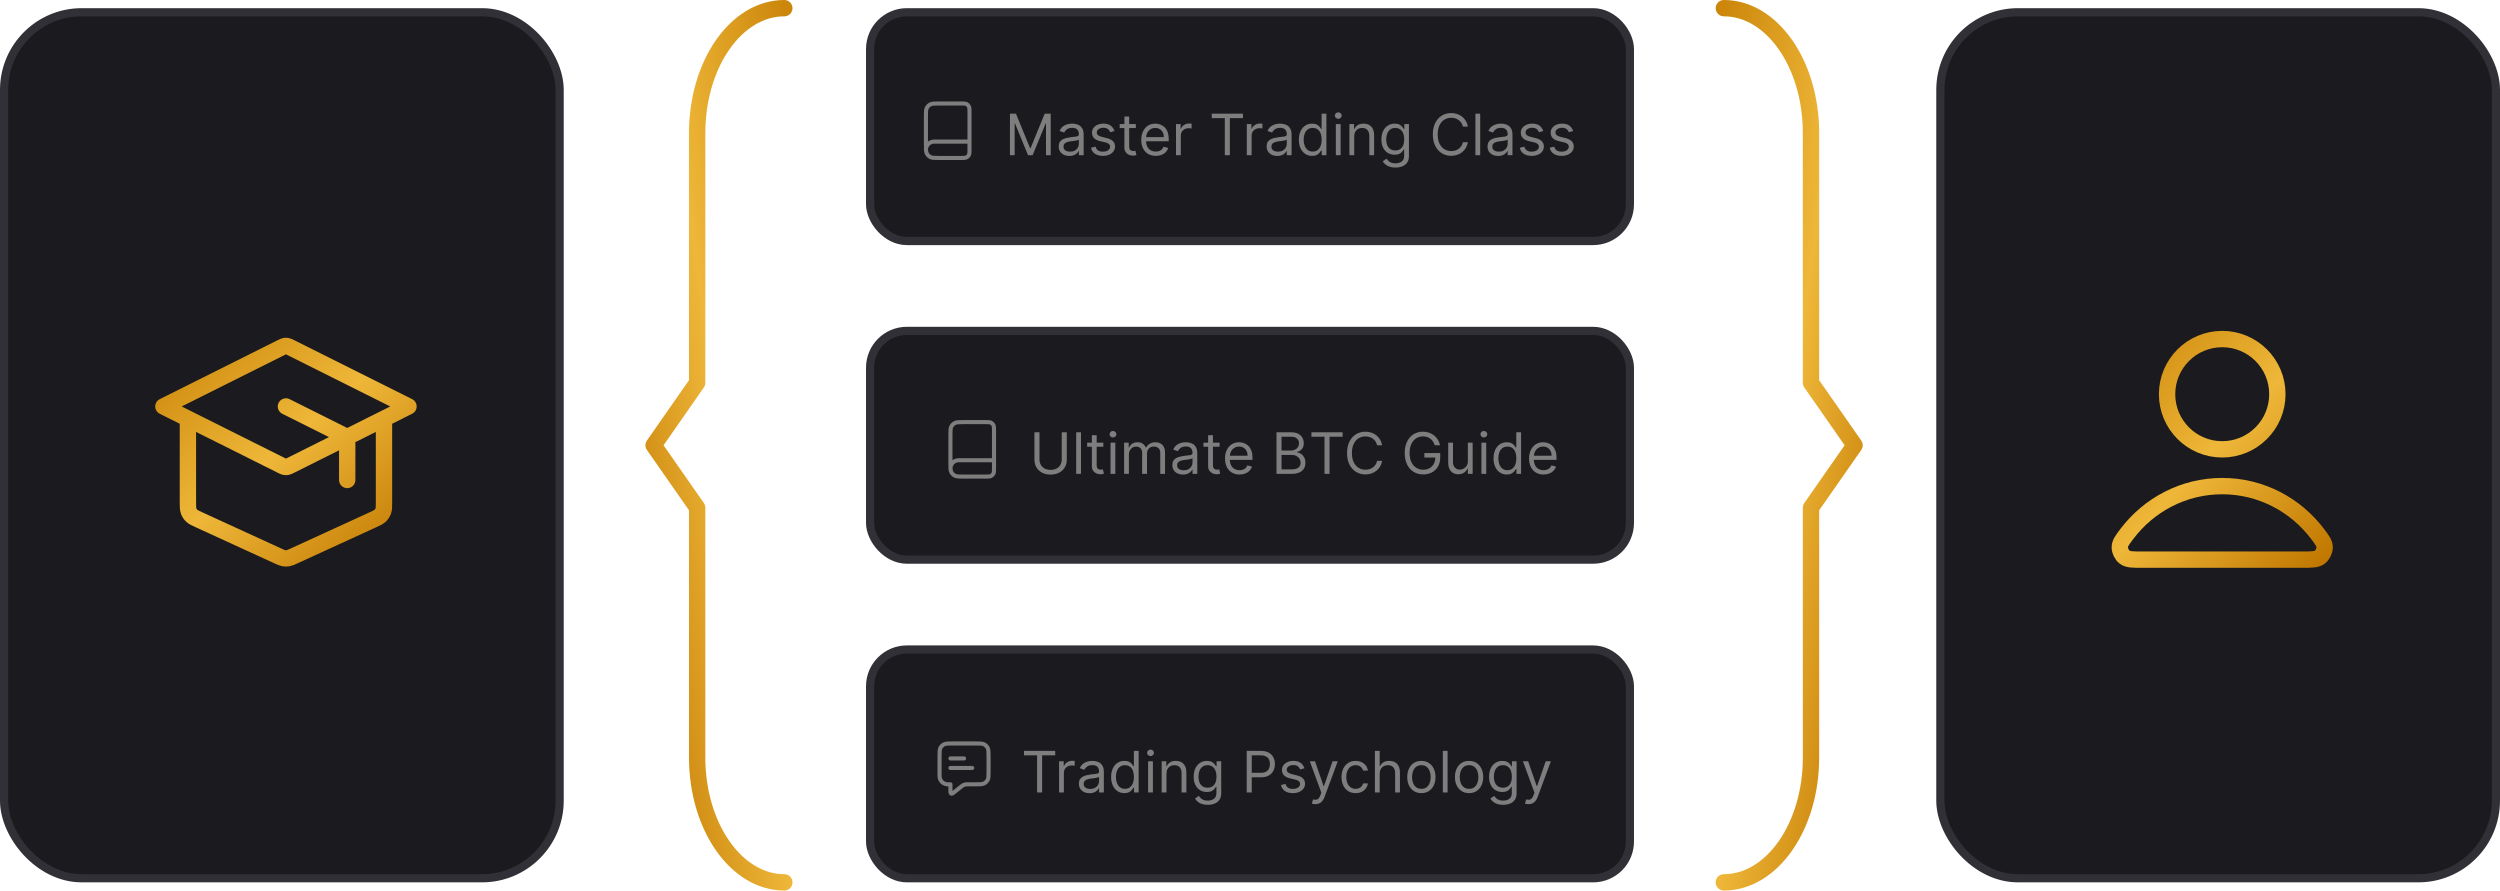 <svg width="306" height="109" viewBox="0 0 306 109" fill="none" xmlns="http://www.w3.org/2000/svg">
<rect x="0.5" y="1.5" width="68" height="106" rx="9.5" fill="#1B1B1F" stroke="#303036"/>
<rect x="237.5" y="1.5" width="68" height="106" rx="9.5" fill="#1B1B1F" stroke="#303036"/>
<rect x="106.5" y="40.5" width="93" height="28" rx="4.5" fill="#1B1B1F" stroke="#303036"/>
<rect x="106.5" y="79.5" width="93" height="28" rx="4.5" fill="#1B1B1F" stroke="#303036"/>
<rect x="106.5" y="1.5" width="93" height="28" rx="4.5" fill="#1B1B1F" stroke="#303036"/>
<path d="M211 108C216.889 108 221.667 101.159 221.667 92.712V62.144L227 54.5L221.667 46.856V16.288C221.667 7.841 216.893 1 211 1" stroke="url(#paint0_linear_2017_615)" stroke-width="2" stroke-linecap="round" stroke-linejoin="round"/>
<path d="M96 108C90.111 108 85.333 101.159 85.333 92.712V62.144L80 54.5L85.333 46.856V16.288C85.333 7.841 90.107 1 96 1" stroke="url(#paint1_linear_2017_615)" stroke-width="2" stroke-linecap="round" stroke-linejoin="round"/>
<path d="M42.5 58.75V54.242C42.5 53.972 42.5 53.838 42.459 53.719C42.423 53.614 42.364 53.518 42.286 53.439C42.198 53.349 42.078 53.289 41.837 53.168L35 49.75M23 51.25V61.46C23 62.018 23 62.297 23.087 62.541C23.164 62.757 23.289 62.952 23.454 63.112C23.639 63.293 23.893 63.409 24.4 63.642L34 68.042C34.368 68.21 34.552 68.295 34.743 68.328C34.913 68.357 35.087 68.357 35.257 68.328C35.448 68.295 35.632 68.21 36 68.042L45.6 63.642C46.107 63.409 46.361 63.293 46.546 63.112C46.711 62.952 46.836 62.757 46.913 62.541C47 62.297 47 62.018 47 61.46V51.25M20 49.75L34.463 42.518C34.66 42.42 34.758 42.371 34.862 42.352C34.953 42.334 35.047 42.334 35.138 42.352C35.242 42.371 35.34 42.42 35.537 42.518L50 49.75L35.537 56.982C35.34 57.08 35.242 57.129 35.138 57.149C35.047 57.166 34.953 57.166 34.862 57.149C34.758 57.129 34.66 57.08 34.463 56.982L20 49.75Z" stroke="url(#paint2_linear_2017_615)" stroke-width="2" stroke-linecap="round" stroke-linejoin="round"/>
<path d="M272 59.5C267.245 59.5 263.016 61.796 260.324 65.359C259.745 66.126 259.455 66.509 259.464 67.027C259.472 67.428 259.723 67.933 260.038 68.18C260.446 68.5 261.011 68.5 262.141 68.5H281.859C282.989 68.5 283.554 68.5 283.962 68.18C284.277 67.933 284.528 67.428 284.536 67.027C284.545 66.509 284.255 66.126 283.676 65.359C280.984 61.796 276.755 59.5 272 59.5Z" stroke="url(#paint3_linear_2017_615)" stroke-width="2" stroke-linecap="round" stroke-linejoin="round"/>
<path d="M272 55C275.728 55 278.75 51.978 278.75 48.25C278.75 44.522 275.728 41.5 272 41.5C268.272 41.5 265.25 44.522 265.25 48.25C265.25 51.978 268.272 55 272 55Z" stroke="url(#paint4_linear_2017_615)" stroke-width="2" stroke-linecap="round" stroke-linejoin="round"/>
<path d="M129.957 52.909H130.574V56.28C130.574 56.628 130.492 56.939 130.328 57.212C130.165 57.484 129.936 57.698 129.639 57.856C129.343 58.012 128.995 58.09 128.595 58.09C128.196 58.09 127.848 58.012 127.551 57.856C127.254 57.698 127.024 57.484 126.86 57.212C126.698 56.939 126.616 56.628 126.616 56.28V52.909H127.233V56.23C127.233 56.479 127.288 56.7 127.397 56.894C127.506 57.086 127.662 57.238 127.864 57.349C128.068 57.458 128.312 57.513 128.595 57.513C128.879 57.513 129.122 57.458 129.326 57.349C129.53 57.238 129.686 57.086 129.793 56.894C129.903 56.7 129.957 56.479 129.957 56.23V52.909ZM132.312 52.909V58H131.725V52.909H132.312ZM135.047 54.182V54.679H133.068V54.182H135.047ZM133.645 53.267H134.232V56.906C134.232 57.072 134.256 57.196 134.304 57.279C134.354 57.36 134.416 57.415 134.493 57.443C134.571 57.47 134.653 57.483 134.739 57.483C134.803 57.483 134.856 57.48 134.898 57.473C134.939 57.465 134.972 57.458 134.997 57.453L135.117 57.98C135.077 57.995 135.021 58.01 134.95 58.025C134.879 58.041 134.789 58.05 134.679 58.05C134.513 58.05 134.351 58.014 134.192 57.943C134.035 57.872 133.904 57.763 133.799 57.617C133.696 57.471 133.645 57.287 133.645 57.065V53.267ZM135.93 58V54.182H136.516V58H135.93ZM136.228 53.545C136.113 53.545 136.015 53.507 135.932 53.429C135.851 53.351 135.81 53.257 135.81 53.148C135.81 53.038 135.851 52.945 135.932 52.867C136.015 52.789 136.113 52.75 136.228 52.75C136.342 52.75 136.44 52.789 136.521 52.867C136.604 52.945 136.645 53.038 136.645 53.148C136.645 53.257 136.604 53.351 136.521 53.429C136.44 53.507 136.342 53.545 136.228 53.545ZM137.591 58V54.182H138.157V54.778H138.207C138.287 54.575 138.415 54.416 138.592 54.304C138.77 54.189 138.983 54.132 139.231 54.132C139.483 54.132 139.693 54.189 139.86 54.304C140.029 54.416 140.161 54.575 140.255 54.778H140.295C140.393 54.581 140.54 54.425 140.735 54.309C140.931 54.191 141.165 54.132 141.439 54.132C141.78 54.132 142.059 54.239 142.276 54.453C142.493 54.665 142.602 54.995 142.602 55.445V58H142.015V55.445C142.015 55.163 141.938 54.962 141.784 54.841C141.63 54.72 141.449 54.659 141.24 54.659C140.971 54.659 140.763 54.74 140.616 54.903C140.468 55.063 140.395 55.267 140.395 55.514V58H139.798V55.385C139.798 55.168 139.728 54.993 139.587 54.86C139.446 54.726 139.264 54.659 139.042 54.659C138.89 54.659 138.747 54.7 138.615 54.781C138.484 54.862 138.378 54.975 138.297 55.119C138.217 55.261 138.177 55.426 138.177 55.614V58H137.591ZM144.798 58.09C144.556 58.09 144.337 58.044 144.139 57.953C143.942 57.86 143.786 57.727 143.67 57.553C143.554 57.377 143.496 57.165 143.496 56.916C143.496 56.697 143.539 56.52 143.625 56.384C143.711 56.247 143.826 56.139 143.97 56.061C144.115 55.983 144.274 55.925 144.448 55.887C144.623 55.847 144.8 55.816 144.977 55.793C145.209 55.763 145.397 55.74 145.541 55.725C145.687 55.709 145.793 55.682 145.86 55.644C145.928 55.605 145.962 55.539 145.962 55.445V55.425C145.962 55.179 145.894 54.989 145.76 54.853C145.628 54.717 145.426 54.649 145.156 54.649C144.876 54.649 144.657 54.711 144.497 54.833C144.338 54.956 144.226 55.087 144.162 55.226L143.605 55.027C143.704 54.795 143.837 54.614 144.003 54.485C144.17 54.354 144.352 54.263 144.55 54.212C144.748 54.159 144.944 54.132 145.136 54.132C145.259 54.132 145.4 54.147 145.559 54.177C145.72 54.205 145.875 54.264 146.024 54.353C146.175 54.443 146.3 54.578 146.399 54.758C146.498 54.939 146.548 55.181 146.548 55.484V58H145.962V57.483H145.932C145.892 57.566 145.826 57.654 145.733 57.749C145.64 57.843 145.517 57.924 145.362 57.99C145.208 58.056 145.02 58.09 144.798 58.09ZM144.888 57.562C145.12 57.562 145.315 57.517 145.474 57.426C145.635 57.335 145.756 57.217 145.837 57.073C145.92 56.929 145.962 56.777 145.962 56.618V56.081C145.937 56.111 145.882 56.138 145.797 56.163C145.715 56.186 145.619 56.207 145.509 56.225C145.401 56.242 145.296 56.257 145.193 56.27C145.092 56.282 145.01 56.291 144.947 56.3C144.795 56.32 144.652 56.352 144.52 56.397C144.389 56.44 144.283 56.505 144.202 56.593C144.122 56.679 144.082 56.797 144.082 56.946C144.082 57.15 144.158 57.304 144.309 57.408C144.461 57.511 144.654 57.562 144.888 57.562ZM149.279 54.182V54.679H147.301V54.182H149.279ZM147.877 53.267H148.464V56.906C148.464 57.072 148.488 57.196 148.536 57.279C148.586 57.36 148.649 57.415 148.725 57.443C148.803 57.47 148.885 57.483 148.971 57.483C149.036 57.483 149.089 57.48 149.13 57.473C149.172 57.465 149.205 57.458 149.23 57.453L149.349 57.98C149.309 57.995 149.254 58.01 149.183 58.025C149.111 58.041 149.021 58.05 148.912 58.05C148.746 58.05 148.583 58.014 148.424 57.943C148.267 57.872 148.136 57.763 148.032 57.617C147.929 57.471 147.877 57.287 147.877 57.065V53.267ZM151.722 58.08C151.354 58.08 151.037 57.998 150.77 57.836C150.505 57.672 150.3 57.443 150.156 57.15C150.013 56.855 149.942 56.512 149.942 56.121C149.942 55.73 150.013 55.385 150.156 55.087C150.3 54.787 150.5 54.553 150.757 54.386C151.016 54.217 151.317 54.132 151.662 54.132C151.861 54.132 152.057 54.165 152.251 54.231C152.445 54.298 152.622 54.406 152.781 54.555C152.94 54.702 153.067 54.898 153.161 55.141C153.256 55.385 153.303 55.685 153.303 56.041V56.29H150.36V55.783H152.706C152.706 55.567 152.663 55.375 152.577 55.206C152.492 55.037 152.371 54.904 152.214 54.806C152.058 54.708 151.874 54.659 151.662 54.659C151.428 54.659 151.226 54.717 151.056 54.833C150.887 54.947 150.756 55.097 150.665 55.281C150.574 55.465 150.529 55.662 150.529 55.872V56.21C150.529 56.499 150.578 56.743 150.678 56.944C150.779 57.142 150.919 57.294 151.098 57.398C151.277 57.501 151.485 57.553 151.722 57.553C151.876 57.553 152.015 57.531 152.139 57.488C152.265 57.443 152.374 57.377 152.465 57.289C152.556 57.2 152.627 57.089 152.676 56.956L153.243 57.115C153.183 57.307 153.083 57.476 152.942 57.622C152.801 57.766 152.627 57.879 152.42 57.96C152.213 58.04 151.98 58.08 151.722 58.08ZM156.243 58V52.909H158.023C158.378 52.909 158.67 52.97 158.901 53.093C159.131 53.214 159.303 53.377 159.415 53.583C159.528 53.787 159.584 54.013 159.584 54.261C159.584 54.48 159.545 54.661 159.468 54.803C159.391 54.946 159.29 55.059 159.164 55.141C159.04 55.224 158.905 55.285 158.759 55.325V55.375C158.915 55.385 159.071 55.44 159.229 55.539C159.386 55.639 159.518 55.781 159.624 55.967C159.73 56.152 159.783 56.379 159.783 56.648C159.783 56.903 159.725 57.133 159.609 57.336C159.493 57.54 159.31 57.702 159.06 57.821C158.81 57.94 158.484 58 158.083 58H156.243ZM156.86 57.453H158.083C158.486 57.453 158.771 57.375 158.941 57.219C159.111 57.062 159.197 56.871 159.197 56.648C159.197 56.475 159.153 56.316 159.065 56.17C158.977 56.023 158.852 55.905 158.689 55.818C158.527 55.728 158.335 55.683 158.113 55.683H156.86V57.453ZM156.86 55.146H158.003C158.189 55.146 158.356 55.11 158.506 55.037C158.656 54.964 158.776 54.861 158.863 54.729C158.953 54.596 158.998 54.44 158.998 54.261C158.998 54.038 158.92 53.848 158.764 53.692C158.608 53.535 158.361 53.456 158.023 53.456H156.86V55.146ZM160.518 53.456V52.909H164.336V53.456H162.735V58H162.119V53.456H160.518ZM169.172 54.5H168.556C168.519 54.323 168.455 54.167 168.364 54.033C168.275 53.898 168.165 53.786 168.036 53.695C167.908 53.602 167.767 53.532 167.611 53.486C167.455 53.439 167.293 53.416 167.124 53.416C166.816 53.416 166.536 53.494 166.286 53.65C166.037 53.806 165.839 54.035 165.692 54.338C165.546 54.642 165.473 55.014 165.473 55.455C165.473 55.895 165.546 56.267 165.692 56.571C165.839 56.874 166.037 57.103 166.286 57.259C166.536 57.415 166.816 57.493 167.124 57.493C167.293 57.493 167.455 57.47 167.611 57.423C167.767 57.377 167.908 57.308 168.036 57.217C168.165 57.124 168.275 57.011 168.364 56.876C168.455 56.74 168.519 56.585 168.556 56.409H169.172C169.126 56.669 169.041 56.902 168.919 57.108C168.796 57.313 168.643 57.488 168.461 57.632C168.279 57.775 168.074 57.883 167.847 57.958C167.622 58.032 167.381 58.07 167.124 58.07C166.69 58.07 166.303 57.964 165.965 57.751C165.627 57.539 165.361 57.238 165.167 56.847C164.974 56.456 164.877 55.992 164.877 55.455C164.877 54.918 164.974 54.454 165.167 54.062C165.361 53.671 165.627 53.37 165.965 53.158C166.303 52.946 166.69 52.84 167.124 52.84C167.381 52.84 167.622 52.877 167.847 52.951C168.074 53.026 168.279 53.135 168.461 53.279C168.643 53.422 168.796 53.596 168.919 53.801C169.041 54.005 169.126 54.238 169.172 54.5ZM175.617 54.5C175.562 54.333 175.49 54.183 175.401 54.05C175.313 53.916 175.208 53.801 175.085 53.707C174.964 53.613 174.827 53.541 174.672 53.491C174.518 53.441 174.349 53.416 174.165 53.416C173.864 53.416 173.59 53.494 173.343 53.65C173.096 53.806 172.899 54.035 172.753 54.338C172.608 54.642 172.535 55.014 172.535 55.455C172.535 55.895 172.608 56.267 172.756 56.571C172.903 56.874 173.103 57.103 173.355 57.259C173.607 57.415 173.89 57.493 174.205 57.493C174.497 57.493 174.754 57.431 174.976 57.306C175.199 57.181 175.373 57.003 175.498 56.775C175.624 56.544 175.687 56.273 175.687 55.962L175.876 56.001H174.344V55.455H176.283V56.001C176.283 56.421 176.194 56.785 176.015 57.095C175.838 57.405 175.592 57.645 175.279 57.816C174.967 57.985 174.61 58.07 174.205 58.07C173.754 58.07 173.358 57.964 173.017 57.751C172.677 57.539 172.412 57.238 172.222 56.847C172.033 56.456 171.938 55.992 171.938 55.455C171.938 55.052 171.992 54.69 172.1 54.368C172.209 54.045 172.363 53.77 172.562 53.543C172.761 53.316 172.996 53.142 173.268 53.021C173.54 52.9 173.839 52.84 174.165 52.84C174.434 52.84 174.684 52.88 174.916 52.961C175.15 53.041 175.358 53.154 175.54 53.302C175.724 53.448 175.877 53.623 176 53.826C176.123 54.029 176.207 54.253 176.253 54.5H175.617ZM179.666 56.439V54.182H180.252V58H179.666V57.354H179.626C179.537 57.548 179.397 57.712 179.208 57.848C179.02 57.983 178.781 58.05 178.493 58.05C178.254 58.05 178.042 57.998 177.856 57.893C177.671 57.787 177.525 57.628 177.419 57.416C177.313 57.202 177.26 56.933 177.26 56.608V54.182H177.846V56.568C177.846 56.847 177.924 57.069 178.08 57.234C178.237 57.4 178.438 57.483 178.681 57.483C178.827 57.483 178.976 57.446 179.126 57.371C179.279 57.297 179.406 57.182 179.509 57.028C179.614 56.874 179.666 56.678 179.666 56.439ZM181.327 58V54.182H181.914V58H181.327ZM181.625 53.545C181.511 53.545 181.412 53.507 181.329 53.429C181.248 53.351 181.208 53.257 181.208 53.148C181.208 53.038 181.248 52.945 181.329 52.867C181.412 52.789 181.511 52.75 181.625 52.75C181.74 52.75 181.837 52.789 181.919 52.867C182.001 52.945 182.043 53.038 182.043 53.148C182.043 53.257 182.001 53.351 181.919 53.429C181.837 53.507 181.74 53.545 181.625 53.545ZM184.43 58.08C184.112 58.08 183.831 57.999 183.587 57.838C183.344 57.676 183.153 57.447 183.015 57.152C182.878 56.856 182.809 56.505 182.809 56.101C182.809 55.7 182.878 55.352 183.015 55.057C183.153 54.762 183.344 54.534 183.59 54.373C183.835 54.212 184.118 54.132 184.44 54.132C184.688 54.132 184.885 54.173 185.029 54.256C185.175 54.338 185.286 54.43 185.362 54.535C185.44 54.638 185.5 54.722 185.544 54.788H185.593V52.909H186.18V58H185.613V57.413H185.544C185.5 57.483 185.439 57.571 185.36 57.677C185.28 57.781 185.166 57.875 185.019 57.958C184.872 58.039 184.675 58.08 184.43 58.08ZM184.509 57.553C184.745 57.553 184.944 57.491 185.106 57.369C185.268 57.244 185.392 57.073 185.476 56.854C185.561 56.634 185.603 56.379 185.603 56.091C185.603 55.806 185.562 55.556 185.479 55.343C185.396 55.127 185.273 54.96 185.111 54.841C184.949 54.72 184.748 54.659 184.509 54.659C184.261 54.659 184.054 54.723 183.888 54.85C183.724 54.976 183.6 55.148 183.518 55.365C183.436 55.581 183.396 55.822 183.396 56.091C183.396 56.363 183.437 56.61 183.52 56.832C183.605 57.052 183.729 57.228 183.893 57.359C184.059 57.488 184.264 57.553 184.509 57.553ZM188.937 58.08C188.569 58.08 188.251 57.998 187.985 57.836C187.719 57.672 187.515 57.443 187.371 57.15C187.228 56.855 187.157 56.512 187.157 56.121C187.157 55.73 187.228 55.385 187.371 55.087C187.515 54.787 187.715 54.553 187.972 54.386C188.231 54.217 188.532 54.132 188.877 54.132C189.076 54.132 189.272 54.165 189.466 54.231C189.66 54.298 189.836 54.406 189.996 54.555C190.155 54.702 190.281 54.898 190.376 55.141C190.47 55.385 190.518 55.685 190.518 56.041V56.29H187.574V55.783H189.921C189.921 55.567 189.878 55.375 189.792 55.206C189.707 55.037 189.586 54.904 189.429 54.806C189.273 54.708 189.089 54.659 188.877 54.659C188.643 54.659 188.441 54.717 188.27 54.833C188.101 54.947 187.971 55.097 187.88 55.281C187.789 55.465 187.743 55.662 187.743 55.872V56.21C187.743 56.499 187.793 56.743 187.893 56.944C187.994 57.142 188.134 57.294 188.313 57.398C188.492 57.501 188.7 57.553 188.937 57.553C189.091 57.553 189.23 57.531 189.354 57.488C189.48 57.443 189.589 57.377 189.68 57.289C189.771 57.2 189.841 57.089 189.891 56.956L190.458 57.115C190.398 57.307 190.298 57.476 190.157 57.622C190.016 57.766 189.842 57.879 189.635 57.96C189.428 58.04 189.195 58.08 188.937 58.08Z" fill="#7E7E7E"/>
<path d="M123.616 13.909H124.352L126.082 18.135H126.142L127.872 13.909H128.608V19H128.031V15.132H127.982L126.391 19H125.834L124.243 15.132H124.193V19H123.616V13.909ZM130.888 19.09C130.646 19.09 130.427 19.044 130.229 18.953C130.032 18.86 129.876 18.727 129.759 18.553C129.643 18.377 129.585 18.165 129.585 17.916C129.585 17.697 129.629 17.52 129.715 17.384C129.801 17.247 129.916 17.139 130.06 17.061C130.204 16.983 130.364 16.925 130.538 16.887C130.713 16.847 130.89 16.816 131.067 16.793C131.299 16.763 131.487 16.74 131.631 16.726C131.777 16.709 131.883 16.682 131.949 16.643C132.017 16.605 132.051 16.539 132.051 16.445V16.425C132.051 16.18 131.984 15.989 131.85 15.853C131.717 15.717 131.516 15.649 131.246 15.649C130.966 15.649 130.746 15.71 130.587 15.833C130.428 15.956 130.316 16.087 130.252 16.226L129.695 16.027C129.794 15.795 129.927 15.614 130.093 15.485C130.26 15.354 130.442 15.263 130.639 15.212C130.838 15.159 131.034 15.132 131.226 15.132C131.349 15.132 131.49 15.147 131.649 15.177C131.809 15.205 131.964 15.264 132.114 15.353C132.264 15.443 132.389 15.578 132.489 15.758C132.588 15.939 132.638 16.181 132.638 16.484V19H132.051V18.483H132.022C131.982 18.566 131.916 18.654 131.823 18.749C131.73 18.843 131.606 18.924 131.452 18.99C131.298 19.056 131.11 19.09 130.888 19.09ZM130.978 18.562C131.21 18.562 131.405 18.517 131.564 18.426C131.725 18.335 131.846 18.217 131.927 18.073C132.01 17.929 132.051 17.777 132.051 17.618V17.081C132.027 17.111 131.972 17.138 131.887 17.163C131.804 17.186 131.708 17.207 131.599 17.225C131.491 17.242 131.386 17.257 131.283 17.27C131.182 17.282 131.1 17.291 131.037 17.3C130.885 17.32 130.742 17.352 130.61 17.397C130.479 17.44 130.373 17.505 130.291 17.593C130.212 17.679 130.172 17.797 130.172 17.946C130.172 18.15 130.248 18.304 130.398 18.408C130.551 18.511 130.744 18.562 130.978 18.562ZM136.413 16.037L135.886 16.186C135.853 16.098 135.804 16.013 135.74 15.93C135.677 15.845 135.591 15.776 135.481 15.721C135.372 15.666 135.232 15.639 135.061 15.639C134.827 15.639 134.633 15.693 134.477 15.801C134.323 15.907 134.246 16.042 134.246 16.206C134.246 16.352 134.299 16.467 134.405 16.552C134.511 16.636 134.677 16.706 134.902 16.763L135.469 16.902C135.81 16.985 136.065 17.112 136.232 17.282C136.399 17.451 136.483 17.669 136.483 17.936C136.483 18.155 136.42 18.35 136.294 18.523C136.17 18.695 135.996 18.831 135.772 18.93C135.548 19.03 135.288 19.079 134.991 19.079C134.602 19.079 134.28 18.995 134.025 18.826C133.769 18.657 133.608 18.41 133.54 18.085L134.097 17.946C134.15 18.151 134.25 18.306 134.397 18.408C134.547 18.511 134.741 18.562 134.982 18.562C135.255 18.562 135.472 18.505 135.633 18.389C135.795 18.271 135.876 18.13 135.876 17.966C135.876 17.833 135.83 17.722 135.737 17.633C135.644 17.542 135.502 17.474 135.31 17.429L134.673 17.28C134.324 17.197 134.067 17.069 133.903 16.895C133.74 16.719 133.659 16.499 133.659 16.236C133.659 16.02 133.72 15.83 133.841 15.664C133.963 15.498 134.13 15.368 134.34 15.274C134.552 15.179 134.793 15.132 135.061 15.132C135.439 15.132 135.736 15.215 135.951 15.381C136.168 15.546 136.322 15.765 136.413 16.037ZM139.027 15.182V15.679H137.048V15.182H139.027ZM137.625 14.267H138.211V17.906C138.211 18.072 138.235 18.196 138.283 18.279C138.333 18.36 138.396 18.415 138.472 18.443C138.55 18.47 138.632 18.483 138.718 18.483C138.783 18.483 138.836 18.48 138.877 18.473C138.919 18.465 138.952 18.458 138.977 18.453L139.096 18.98C139.056 18.995 139.001 19.01 138.93 19.025C138.858 19.041 138.768 19.05 138.659 19.05C138.493 19.05 138.331 19.014 138.171 18.943C138.014 18.872 137.883 18.763 137.779 18.617C137.676 18.471 137.625 18.287 137.625 18.065V14.267ZM141.469 19.079C141.101 19.079 140.784 18.998 140.517 18.836C140.252 18.672 140.047 18.443 139.903 18.15C139.76 17.855 139.689 17.512 139.689 17.121C139.689 16.73 139.76 16.385 139.903 16.087C140.047 15.787 140.247 15.553 140.504 15.386C140.763 15.217 141.064 15.132 141.409 15.132C141.608 15.132 141.804 15.165 141.998 15.232C142.192 15.298 142.369 15.405 142.528 15.555C142.687 15.702 142.814 15.898 142.908 16.141C143.003 16.385 143.05 16.685 143.05 17.041V17.29H140.107V16.783H142.453C142.453 16.567 142.41 16.375 142.324 16.206C142.239 16.037 142.118 15.903 141.961 15.806C141.805 15.708 141.621 15.659 141.409 15.659C141.176 15.659 140.973 15.717 140.803 15.833C140.634 15.947 140.504 16.097 140.412 16.28C140.321 16.465 140.276 16.662 140.276 16.872V17.21C140.276 17.499 140.325 17.743 140.425 17.944C140.526 18.142 140.666 18.294 140.845 18.398C141.024 18.501 141.232 18.553 141.469 18.553C141.623 18.553 141.762 18.531 141.886 18.488C142.012 18.443 142.121 18.377 142.212 18.289C142.303 18.2 142.374 18.088 142.423 17.956L142.99 18.115C142.93 18.307 142.83 18.476 142.689 18.622C142.549 18.766 142.374 18.879 142.167 18.96C141.96 19.04 141.727 19.079 141.469 19.079ZM143.942 19V15.182H144.509V15.758H144.549C144.618 15.57 144.744 15.416 144.927 15.299C145.109 15.181 145.314 15.122 145.543 15.122C145.586 15.122 145.64 15.123 145.705 15.125C145.769 15.126 145.818 15.129 145.851 15.132V15.729C145.831 15.724 145.786 15.716 145.715 15.706C145.645 15.695 145.571 15.689 145.493 15.689C145.308 15.689 145.142 15.728 144.996 15.806C144.852 15.882 144.738 15.988 144.653 16.124C144.57 16.258 144.529 16.412 144.529 16.584V19H143.942ZM148.317 14.456V13.909H152.135V14.456H150.534V19H149.917V14.456H148.317ZM152.61 19V15.182H153.177V15.758H153.217C153.286 15.57 153.412 15.416 153.595 15.299C153.777 15.181 153.982 15.122 154.211 15.122C154.254 15.122 154.308 15.123 154.373 15.125C154.437 15.126 154.486 15.129 154.519 15.132V15.729C154.499 15.724 154.454 15.716 154.383 15.706C154.313 15.695 154.239 15.689 154.161 15.689C153.976 15.689 153.81 15.728 153.664 15.806C153.52 15.882 153.406 15.988 153.321 16.124C153.238 16.258 153.197 16.412 153.197 16.584V19H152.61ZM156.338 19.09C156.096 19.09 155.877 19.044 155.68 18.953C155.482 18.86 155.326 18.727 155.21 18.553C155.094 18.377 155.036 18.165 155.036 17.916C155.036 17.697 155.079 17.52 155.165 17.384C155.251 17.247 155.366 17.139 155.51 17.061C155.655 16.983 155.814 16.925 155.988 16.887C156.163 16.847 156.34 16.816 156.517 16.793C156.749 16.763 156.937 16.74 157.081 16.726C157.227 16.709 157.333 16.682 157.4 16.643C157.468 16.605 157.502 16.539 157.502 16.445V16.425C157.502 16.18 157.434 15.989 157.3 15.853C157.168 15.717 156.966 15.649 156.696 15.649C156.416 15.649 156.197 15.71 156.037 15.833C155.878 15.956 155.767 16.087 155.702 16.226L155.145 16.027C155.244 15.795 155.377 15.614 155.543 15.485C155.71 15.354 155.892 15.263 156.09 15.212C156.289 15.159 156.484 15.132 156.676 15.132C156.799 15.132 156.94 15.147 157.099 15.177C157.26 15.205 157.415 15.264 157.564 15.353C157.715 15.443 157.84 15.578 157.939 15.758C158.039 15.939 158.088 16.181 158.088 16.484V19H157.502V18.483H157.472C157.432 18.566 157.366 18.654 157.273 18.749C157.18 18.843 157.057 18.924 156.903 18.99C156.748 19.056 156.56 19.09 156.338 19.09ZM156.428 18.562C156.66 18.562 156.855 18.517 157.014 18.426C157.175 18.335 157.296 18.217 157.377 18.073C157.46 17.929 157.502 17.777 157.502 17.618V17.081C157.477 17.111 157.422 17.138 157.338 17.163C157.255 17.186 157.159 17.207 157.049 17.225C156.941 17.242 156.836 17.257 156.733 17.27C156.632 17.282 156.55 17.291 156.487 17.3C156.335 17.32 156.192 17.352 156.06 17.397C155.929 17.44 155.823 17.505 155.742 17.593C155.662 17.679 155.622 17.797 155.622 17.946C155.622 18.15 155.698 18.304 155.849 18.408C156.001 18.511 156.194 18.562 156.428 18.562ZM160.601 19.079C160.283 19.079 160.002 18.999 159.758 18.838C159.514 18.676 159.324 18.447 159.186 18.152C159.049 17.856 158.98 17.505 158.98 17.101C158.98 16.7 159.049 16.352 159.186 16.057C159.324 15.762 159.515 15.534 159.761 15.373C160.006 15.213 160.289 15.132 160.611 15.132C160.859 15.132 161.056 15.174 161.2 15.256C161.346 15.338 161.457 15.43 161.533 15.535C161.611 15.637 161.671 15.722 161.714 15.788H161.764V13.909H162.351V19H161.784V18.413H161.714C161.671 18.483 161.61 18.571 161.53 18.677C161.451 18.781 161.337 18.875 161.19 18.958C161.042 19.039 160.846 19.079 160.601 19.079ZM160.68 18.553C160.916 18.553 161.114 18.491 161.277 18.369C161.439 18.244 161.563 18.073 161.647 17.854C161.732 17.634 161.774 17.379 161.774 17.091C161.774 16.806 161.733 16.556 161.65 16.343C161.567 16.127 161.444 15.96 161.282 15.841C161.119 15.72 160.919 15.659 160.68 15.659C160.432 15.659 160.225 15.723 160.059 15.851C159.895 15.976 159.771 16.148 159.688 16.365C159.607 16.581 159.567 16.822 159.567 17.091C159.567 17.363 159.608 17.61 159.691 17.832C159.775 18.052 159.9 18.228 160.064 18.359C160.23 18.488 160.435 18.553 160.68 18.553ZM163.507 19V15.182H164.093V19H163.507ZM163.805 14.546C163.691 14.546 163.592 14.507 163.509 14.429C163.428 14.351 163.387 14.257 163.387 14.148C163.387 14.038 163.428 13.945 163.509 13.867C163.592 13.789 163.691 13.75 163.805 13.75C163.919 13.75 164.017 13.789 164.098 13.867C164.181 13.945 164.223 14.038 164.223 14.148C164.223 14.257 164.181 14.351 164.098 14.429C164.017 14.507 163.919 14.546 163.805 14.546ZM165.754 16.703V19H165.168V15.182H165.735V15.778H165.784C165.874 15.585 166.01 15.429 166.192 15.311C166.374 15.192 166.61 15.132 166.898 15.132C167.156 15.132 167.383 15.185 167.577 15.291C167.77 15.396 167.921 15.555 168.029 15.768C168.137 15.981 168.191 16.249 168.191 16.574V19H167.604V16.614C167.604 16.314 167.526 16.08 167.37 15.913C167.214 15.744 167.001 15.659 166.729 15.659C166.542 15.659 166.374 15.7 166.227 15.781C166.081 15.862 165.966 15.981 165.881 16.136C165.797 16.292 165.754 16.481 165.754 16.703ZM170.804 20.511C170.52 20.511 170.277 20.475 170.073 20.402C169.869 20.331 169.699 20.236 169.563 20.119C169.429 20.003 169.322 19.878 169.243 19.746L169.71 19.418C169.763 19.487 169.83 19.567 169.911 19.656C169.993 19.747 170.104 19.826 170.244 19.892C170.387 19.96 170.573 19.994 170.804 19.994C171.112 19.994 171.366 19.92 171.567 19.771C171.767 19.621 171.868 19.388 171.868 19.07V18.294H171.818C171.775 18.364 171.714 18.45 171.634 18.553C171.556 18.654 171.443 18.744 171.296 18.823C171.15 18.901 170.953 18.94 170.704 18.94C170.396 18.94 170.119 18.867 169.874 18.722C169.63 18.576 169.437 18.364 169.295 18.085C169.154 17.807 169.084 17.469 169.084 17.071C169.084 16.68 169.152 16.339 169.29 16.049C169.427 15.758 169.619 15.532 169.864 15.373C170.109 15.213 170.393 15.132 170.714 15.132C170.963 15.132 171.16 15.174 171.306 15.256C171.453 15.338 171.566 15.43 171.644 15.535C171.723 15.637 171.785 15.722 171.828 15.788H171.888V15.182H172.454V19.109C172.454 19.438 172.38 19.704 172.231 19.91C172.083 20.117 171.884 20.269 171.634 20.365C171.385 20.462 171.109 20.511 170.804 20.511ZM170.784 18.413C171.019 18.413 171.218 18.36 171.38 18.252C171.543 18.144 171.666 17.989 171.751 17.787C171.835 17.585 171.878 17.343 171.878 17.061C171.878 16.786 171.836 16.543 171.753 16.333C171.67 16.122 171.548 15.957 171.385 15.838C171.223 15.719 171.022 15.659 170.784 15.659C170.535 15.659 170.328 15.722 170.162 15.848C169.998 15.974 169.875 16.143 169.792 16.355C169.711 16.567 169.67 16.803 169.67 17.061C169.67 17.326 169.712 17.561 169.794 17.765C169.879 17.967 170.003 18.126 170.167 18.242C170.333 18.356 170.539 18.413 170.784 18.413ZM179.673 15.5H179.057C179.02 15.323 178.956 15.167 178.865 15.033C178.776 14.898 178.666 14.786 178.537 14.695C178.409 14.602 178.268 14.532 178.112 14.486C177.956 14.439 177.794 14.416 177.625 14.416C177.316 14.416 177.037 14.494 176.787 14.65C176.538 14.806 176.34 15.035 176.193 15.338C176.047 15.642 175.974 16.014 175.974 16.454C175.974 16.895 176.047 17.267 176.193 17.571C176.34 17.874 176.538 18.104 176.787 18.259C177.037 18.415 177.316 18.493 177.625 18.493C177.794 18.493 177.956 18.47 178.112 18.423C178.268 18.377 178.409 18.308 178.537 18.217C178.666 18.124 178.776 18.011 178.865 17.876C178.956 17.741 179.02 17.585 179.057 17.409H179.673C179.627 17.669 179.542 17.902 179.419 18.108C179.297 18.313 179.144 18.488 178.962 18.632C178.78 18.775 178.575 18.883 178.348 18.958C178.123 19.032 177.882 19.07 177.625 19.07C177.191 19.07 176.804 18.963 176.466 18.751C176.128 18.539 175.862 18.238 175.668 17.847C175.475 17.456 175.378 16.991 175.378 16.454C175.378 15.918 175.475 15.454 175.668 15.062C175.862 14.671 176.128 14.37 176.466 14.158C176.804 13.945 177.191 13.839 177.625 13.839C177.882 13.839 178.123 13.877 178.348 13.951C178.575 14.026 178.78 14.135 178.962 14.28C179.144 14.422 179.297 14.596 179.419 14.802C179.542 15.005 179.627 15.238 179.673 15.5ZM181.176 13.909V19H180.59V13.909H181.176ZM183.374 19.09C183.132 19.09 182.913 19.044 182.716 18.953C182.518 18.86 182.362 18.727 182.246 18.553C182.13 18.377 182.072 18.165 182.072 17.916C182.072 17.697 182.115 17.52 182.201 17.384C182.287 17.247 182.402 17.139 182.547 17.061C182.691 16.983 182.85 16.925 183.024 16.887C183.2 16.847 183.376 16.816 183.553 16.793C183.785 16.763 183.973 16.74 184.118 16.726C184.263 16.709 184.37 16.682 184.436 16.643C184.504 16.605 184.538 16.539 184.538 16.445V16.425C184.538 16.18 184.471 15.989 184.336 15.853C184.204 15.717 184.002 15.649 183.732 15.649C183.452 15.649 183.233 15.71 183.074 15.833C182.915 15.956 182.803 16.087 182.738 16.226L182.181 16.027C182.281 15.795 182.413 15.614 182.579 15.485C182.746 15.354 182.929 15.263 183.126 15.212C183.325 15.159 183.52 15.132 183.712 15.132C183.835 15.132 183.976 15.147 184.135 15.177C184.296 15.205 184.451 15.264 184.6 15.353C184.751 15.443 184.876 15.578 184.975 15.758C185.075 15.939 185.124 16.181 185.124 16.484V19H184.538V18.483H184.508C184.468 18.566 184.402 18.654 184.309 18.749C184.216 18.843 184.093 18.924 183.939 18.99C183.785 19.056 183.596 19.09 183.374 19.09ZM183.464 18.562C183.696 18.562 183.891 18.517 184.051 18.426C184.211 18.335 184.332 18.217 184.413 18.073C184.496 17.929 184.538 17.777 184.538 17.618V17.081C184.513 17.111 184.458 17.138 184.374 17.163C184.291 17.186 184.195 17.207 184.085 17.225C183.978 17.242 183.872 17.257 183.77 17.27C183.669 17.282 183.586 17.291 183.524 17.3C183.371 17.32 183.229 17.352 183.096 17.397C182.965 17.44 182.859 17.505 182.778 17.593C182.698 17.679 182.658 17.797 182.658 17.946C182.658 18.15 182.734 18.304 182.885 18.408C183.037 18.511 183.23 18.562 183.464 18.562ZM188.9 16.037L188.373 16.186C188.34 16.098 188.291 16.013 188.226 15.93C188.163 15.845 188.077 15.776 187.968 15.721C187.858 15.666 187.718 15.639 187.547 15.639C187.314 15.639 187.119 15.693 186.963 15.801C186.809 15.907 186.732 16.042 186.732 16.206C186.732 16.352 186.785 16.467 186.891 16.552C186.997 16.636 187.163 16.706 187.388 16.763L187.955 16.902C188.296 16.985 188.551 17.112 188.718 17.282C188.886 17.451 188.969 17.669 188.969 17.936C188.969 18.155 188.906 18.35 188.78 18.523C188.656 18.695 188.482 18.831 188.258 18.93C188.035 19.03 187.774 19.079 187.478 19.079C187.088 19.079 186.766 18.995 186.511 18.826C186.256 18.657 186.094 18.41 186.026 18.085L186.583 17.946C186.636 18.151 186.736 18.306 186.884 18.408C187.033 18.511 187.228 18.562 187.468 18.562C187.741 18.562 187.958 18.505 188.119 18.389C188.282 18.271 188.363 18.13 188.363 17.966C188.363 17.833 188.316 17.722 188.224 17.633C188.131 17.542 187.988 17.474 187.796 17.429L187.16 17.28C186.81 17.197 186.553 17.069 186.389 16.895C186.227 16.719 186.145 16.499 186.145 16.236C186.145 16.02 186.206 15.83 186.327 15.664C186.45 15.498 186.616 15.368 186.827 15.274C187.039 15.179 187.279 15.132 187.547 15.132C187.925 15.132 188.222 15.215 188.437 15.381C188.654 15.546 188.809 15.765 188.9 16.037ZM192.557 16.037L192.03 16.186C191.997 16.098 191.948 16.013 191.883 15.93C191.82 15.845 191.734 15.776 191.625 15.721C191.515 15.666 191.375 15.639 191.205 15.639C190.971 15.639 190.776 15.693 190.62 15.801C190.466 15.907 190.389 16.042 190.389 16.206C190.389 16.352 190.442 16.467 190.548 16.552C190.654 16.636 190.82 16.706 191.046 16.763L191.612 16.902C191.954 16.985 192.208 17.112 192.375 17.282C192.543 17.451 192.627 17.669 192.627 17.936C192.627 18.155 192.564 18.35 192.438 18.523C192.313 18.695 192.139 18.831 191.916 18.93C191.692 19.03 191.432 19.079 191.135 19.079C190.746 19.079 190.423 18.995 190.168 18.826C189.913 18.657 189.751 18.41 189.683 18.085L190.24 17.946C190.293 18.151 190.393 18.306 190.541 18.408C190.69 18.511 190.885 18.562 191.125 18.562C191.399 18.562 191.616 18.505 191.776 18.389C191.939 18.271 192.02 18.13 192.02 17.966C192.02 17.833 191.974 17.722 191.881 17.633C191.788 17.542 191.645 17.474 191.453 17.429L190.817 17.28C190.467 17.197 190.21 17.069 190.046 16.895C189.884 16.719 189.803 16.499 189.803 16.236C189.803 16.02 189.863 15.83 189.984 15.664C190.107 15.498 190.273 15.368 190.484 15.274C190.696 15.179 190.936 15.132 191.205 15.132C191.582 15.132 191.879 15.215 192.095 15.381C192.312 15.546 192.466 15.765 192.557 16.037Z" fill="#7E7E7E"/>
<path d="M125.338 92.456V91.909H129.156V92.456H127.555V97H126.939V92.456H125.338ZM129.632 97V93.182H130.198V93.758H130.238C130.308 93.57 130.434 93.416 130.616 93.299C130.798 93.181 131.004 93.122 131.233 93.122C131.276 93.122 131.329 93.123 131.394 93.125C131.459 93.126 131.508 93.129 131.541 93.132V93.729C131.521 93.724 131.475 93.716 131.404 93.706C131.334 93.695 131.261 93.689 131.183 93.689C130.997 93.689 130.831 93.728 130.686 93.806C130.541 93.882 130.427 93.988 130.343 94.124C130.26 94.258 130.218 94.412 130.218 94.584V97H129.632ZM133.36 97.09C133.118 97.09 132.898 97.044 132.701 96.953C132.504 96.86 132.347 96.727 132.231 96.553C132.115 96.377 132.057 96.165 132.057 95.916C132.057 95.697 132.1 95.52 132.186 95.384C132.273 95.247 132.388 95.139 132.532 95.061C132.676 94.983 132.835 94.925 133.009 94.887C133.185 94.847 133.361 94.816 133.539 94.793C133.771 94.763 133.959 94.74 134.103 94.725C134.249 94.709 134.355 94.682 134.421 94.644C134.489 94.605 134.523 94.539 134.523 94.445V94.425C134.523 94.18 134.456 93.989 134.322 93.853C134.189 93.717 133.988 93.649 133.718 93.649C133.438 93.649 133.218 93.71 133.059 93.833C132.9 93.956 132.788 94.087 132.723 94.226L132.167 94.027C132.266 93.795 132.399 93.614 132.564 93.485C132.732 93.354 132.914 93.263 133.111 93.212C133.31 93.159 133.506 93.132 133.698 93.132C133.82 93.132 133.961 93.147 134.12 93.177C134.281 93.205 134.436 93.264 134.585 93.353C134.736 93.443 134.861 93.578 134.961 93.758C135.06 93.939 135.11 94.181 135.11 94.484V97H134.523V96.483H134.493C134.453 96.566 134.387 96.654 134.294 96.749C134.202 96.843 134.078 96.924 133.924 96.99C133.77 97.056 133.582 97.09 133.36 97.09ZM133.449 96.562C133.681 96.562 133.877 96.517 134.036 96.426C134.197 96.335 134.318 96.217 134.399 96.073C134.482 95.929 134.523 95.777 134.523 95.618V95.081C134.498 95.111 134.444 95.138 134.359 95.163C134.276 95.186 134.18 95.207 134.071 95.225C133.963 95.242 133.858 95.257 133.755 95.27C133.654 95.281 133.572 95.291 133.509 95.3C133.356 95.32 133.214 95.352 133.081 95.397C132.95 95.44 132.844 95.505 132.763 95.593C132.684 95.679 132.644 95.797 132.644 95.946C132.644 96.15 132.719 96.304 132.87 96.408C133.022 96.511 133.216 96.562 133.449 96.562ZM137.622 97.079C137.304 97.079 137.023 96.999 136.78 96.838C136.536 96.676 136.345 96.447 136.208 96.152C136.07 95.856 136.002 95.505 136.002 95.101C136.002 94.7 136.07 94.352 136.208 94.057C136.345 93.762 136.537 93.534 136.782 93.373C137.027 93.213 137.311 93.132 137.632 93.132C137.881 93.132 138.077 93.174 138.221 93.256C138.367 93.338 138.478 93.43 138.554 93.535C138.632 93.638 138.693 93.722 138.736 93.788H138.786V91.909H139.372V97H138.805V96.413H138.736C138.693 96.483 138.631 96.571 138.552 96.677C138.472 96.781 138.359 96.875 138.211 96.958C138.064 97.039 137.868 97.079 137.622 97.079ZM137.702 96.553C137.937 96.553 138.136 96.491 138.298 96.369C138.461 96.244 138.584 96.073 138.669 95.854C138.753 95.634 138.796 95.379 138.796 95.091C138.796 94.806 138.754 94.556 138.671 94.343C138.588 94.127 138.466 93.96 138.303 93.841C138.141 93.72 137.94 93.659 137.702 93.659C137.453 93.659 137.246 93.723 137.08 93.85C136.916 93.976 136.793 94.148 136.71 94.365C136.629 94.581 136.588 94.822 136.588 95.091C136.588 95.363 136.63 95.61 136.712 95.832C136.797 96.052 136.921 96.228 137.085 96.359C137.251 96.488 137.457 96.553 137.702 96.553ZM140.528 97V93.182H141.115V97H140.528ZM140.826 92.546C140.712 92.546 140.613 92.507 140.531 92.429C140.449 92.351 140.409 92.257 140.409 92.148C140.409 92.038 140.449 91.945 140.531 91.867C140.613 91.789 140.712 91.75 140.826 91.75C140.941 91.75 141.039 91.789 141.12 91.867C141.203 91.945 141.244 92.038 141.244 92.148C141.244 92.257 141.203 92.351 141.12 92.429C141.039 92.507 140.941 92.546 140.826 92.546ZM142.776 94.703V97H142.189V93.182H142.756V93.778H142.806C142.895 93.585 143.031 93.429 143.213 93.311C143.396 93.192 143.631 93.132 143.919 93.132C144.178 93.132 144.404 93.185 144.598 93.291C144.792 93.396 144.943 93.555 145.05 93.769C145.158 93.981 145.212 94.249 145.212 94.574V97H144.625V94.614C144.625 94.314 144.547 94.08 144.392 93.913C144.236 93.744 144.022 93.659 143.75 93.659C143.563 93.659 143.396 93.7 143.248 93.781C143.102 93.862 142.987 93.981 142.903 94.136C142.818 94.292 142.776 94.481 142.776 94.703ZM147.825 98.511C147.542 98.511 147.298 98.475 147.094 98.402C146.891 98.331 146.721 98.236 146.585 98.119C146.451 98.003 146.344 97.878 146.264 97.746L146.731 97.418C146.784 97.487 146.852 97.567 146.933 97.656C147.014 97.747 147.125 97.826 147.266 97.892C147.408 97.96 147.595 97.994 147.825 97.994C148.133 97.994 148.388 97.92 148.588 97.771C148.789 97.621 148.889 97.388 148.889 97.07V96.294H148.839C148.796 96.364 148.735 96.45 148.655 96.553C148.578 96.654 148.465 96.744 148.317 96.823C148.172 96.901 147.974 96.94 147.726 96.94C147.418 96.94 147.141 96.867 146.896 96.722C146.652 96.576 146.459 96.364 146.316 96.085C146.175 95.807 146.105 95.469 146.105 95.071C146.105 94.68 146.174 94.339 146.311 94.049C146.449 93.758 146.64 93.532 146.886 93.373C147.131 93.213 147.414 93.132 147.736 93.132C147.984 93.132 148.181 93.174 148.327 93.256C148.475 93.338 148.588 93.43 148.665 93.535C148.745 93.638 148.806 93.722 148.849 93.788H148.909V93.182H149.476V97.109C149.476 97.438 149.401 97.704 149.252 97.91C149.105 98.117 148.906 98.269 148.655 98.365C148.407 98.463 148.13 98.511 147.825 98.511ZM147.805 96.413C148.041 96.413 148.239 96.359 148.402 96.252C148.564 96.144 148.688 95.989 148.772 95.787C148.857 95.585 148.899 95.343 148.899 95.061C148.899 94.786 148.858 94.543 148.775 94.333C148.692 94.122 148.569 93.957 148.407 93.838C148.244 93.719 148.044 93.659 147.805 93.659C147.557 93.659 147.35 93.722 147.184 93.848C147.02 93.974 146.896 94.143 146.813 94.355C146.732 94.567 146.692 94.803 146.692 95.061C146.692 95.326 146.733 95.561 146.816 95.765C146.9 95.967 147.025 96.126 147.189 96.242C147.355 96.356 147.56 96.413 147.805 96.413ZM152.598 97V91.909H154.318C154.717 91.909 155.044 91.981 155.297 92.125C155.553 92.268 155.742 92.461 155.864 92.704C155.987 92.948 156.048 93.22 156.048 93.52C156.048 93.82 155.987 94.092 155.864 94.338C155.743 94.583 155.556 94.778 155.302 94.924C155.049 95.069 154.724 95.141 154.328 95.141H153.095V94.594H154.308C154.582 94.594 154.801 94.546 154.967 94.452C155.133 94.358 155.253 94.23 155.327 94.069C155.404 93.907 155.442 93.724 155.442 93.52C155.442 93.316 155.404 93.134 155.327 92.973C155.253 92.812 155.132 92.686 154.964 92.595C154.797 92.502 154.575 92.456 154.298 92.456H153.214V97H152.598ZM159.666 94.037L159.139 94.186C159.106 94.098 159.057 94.013 158.993 93.93C158.93 93.846 158.843 93.776 158.734 93.721C158.625 93.666 158.485 93.639 158.314 93.639C158.08 93.639 157.886 93.693 157.73 93.801C157.576 93.907 157.499 94.042 157.499 94.206C157.499 94.352 157.552 94.467 157.658 94.552C157.764 94.636 157.93 94.706 158.155 94.763L158.722 94.902C159.063 94.985 159.317 95.112 159.485 95.282C159.652 95.451 159.736 95.669 159.736 95.936C159.736 96.155 159.673 96.35 159.547 96.523C159.423 96.695 159.249 96.831 159.025 96.93C158.801 97.03 158.541 97.079 158.244 97.079C157.855 97.079 157.533 96.995 157.277 96.826C157.022 96.657 156.861 96.41 156.793 96.085L157.35 95.946C157.403 96.151 157.503 96.306 157.65 96.408C157.799 96.511 157.994 96.562 158.234 96.562C158.508 96.562 158.725 96.504 158.886 96.388C159.048 96.271 159.129 96.13 159.129 95.966C159.129 95.833 159.083 95.722 158.99 95.633C158.897 95.542 158.755 95.474 158.563 95.429L157.926 95.28C157.577 95.197 157.32 95.069 157.156 94.894C156.993 94.719 156.912 94.499 156.912 94.236C156.912 94.02 156.973 93.83 157.093 93.664C157.216 93.498 157.383 93.368 157.593 93.274C157.805 93.179 158.046 93.132 158.314 93.132C158.692 93.132 158.988 93.215 159.204 93.381C159.421 93.546 159.575 93.765 159.666 94.037ZM160.997 98.432C160.897 98.432 160.809 98.424 160.731 98.407C160.653 98.392 160.599 98.377 160.569 98.362L160.718 97.845C160.861 97.882 160.987 97.895 161.096 97.885C161.206 97.875 161.303 97.826 161.387 97.738C161.473 97.652 161.552 97.512 161.623 97.318L161.733 97.02L160.321 93.182H160.957L162.011 96.224H162.051L163.105 93.182H163.741L162.12 97.557C162.047 97.754 161.957 97.917 161.849 98.046C161.742 98.177 161.617 98.274 161.474 98.337C161.333 98.4 161.174 98.432 160.997 98.432ZM165.93 97.079C165.572 97.079 165.264 96.995 165.005 96.826C164.747 96.657 164.548 96.424 164.409 96.127C164.269 95.831 164.2 95.492 164.2 95.111C164.2 94.723 164.271 94.381 164.414 94.084C164.558 93.786 164.758 93.553 165.015 93.386C165.274 93.217 165.575 93.132 165.92 93.132C166.188 93.132 166.43 93.182 166.646 93.281C166.861 93.381 167.038 93.52 167.175 93.699C167.313 93.878 167.398 94.087 167.431 94.325H166.845C166.8 94.151 166.7 93.997 166.546 93.863C166.394 93.727 166.188 93.659 165.93 93.659C165.701 93.659 165.501 93.719 165.328 93.838C165.158 93.956 165.024 94.122 164.928 94.338C164.834 94.552 164.786 94.803 164.786 95.091C164.786 95.386 164.833 95.643 164.926 95.862C165.02 96.08 165.153 96.25 165.323 96.371C165.496 96.492 165.698 96.553 165.93 96.553C166.082 96.553 166.221 96.526 166.345 96.473C166.469 96.42 166.575 96.344 166.661 96.244C166.747 96.145 166.808 96.026 166.845 95.886H167.431C167.398 96.112 167.316 96.315 167.185 96.495C167.056 96.674 166.884 96.817 166.671 96.923C166.459 97.027 166.212 97.079 165.93 97.079ZM168.876 94.703V97H168.289V91.909H168.876V93.778H168.925C169.015 93.581 169.149 93.425 169.328 93.309C169.509 93.191 169.749 93.132 170.049 93.132C170.309 93.132 170.537 93.184 170.732 93.289C170.928 93.391 171.08 93.55 171.187 93.763C171.297 93.976 171.351 94.246 171.351 94.574V97H170.765V94.614C170.765 94.31 170.686 94.076 170.529 93.91C170.373 93.743 170.157 93.659 169.88 93.659C169.688 93.659 169.515 93.7 169.363 93.781C169.212 93.862 169.093 93.981 169.005 94.136C168.919 94.292 168.876 94.481 168.876 94.703ZM173.976 97.079C173.631 97.079 173.329 96.998 173.068 96.834C172.81 96.669 172.608 96.44 172.462 96.145C172.318 95.85 172.246 95.505 172.246 95.111C172.246 94.713 172.318 94.366 172.462 94.069C172.608 93.773 172.81 93.542 173.068 93.378C173.329 93.214 173.631 93.132 173.976 93.132C174.32 93.132 174.622 93.214 174.881 93.378C175.141 93.542 175.343 93.773 175.487 94.069C175.633 94.366 175.706 94.713 175.706 95.111C175.706 95.505 175.633 95.85 175.487 96.145C175.343 96.44 175.141 96.669 174.881 96.834C174.622 96.998 174.32 97.079 173.976 97.079ZM173.976 96.553C174.238 96.553 174.453 96.485 174.622 96.351C174.791 96.217 174.916 96.04 174.997 95.822C175.079 95.603 175.119 95.366 175.119 95.111C175.119 94.856 175.079 94.618 174.997 94.397C174.916 94.177 174.791 93.999 174.622 93.863C174.453 93.727 174.238 93.659 173.976 93.659C173.714 93.659 173.498 93.727 173.329 93.863C173.16 93.999 173.035 94.177 172.954 94.397C172.873 94.618 172.832 94.856 172.832 95.111C172.832 95.366 172.873 95.603 172.954 95.822C173.035 96.04 173.16 96.217 173.329 96.351C173.498 96.485 173.714 96.553 173.976 96.553ZM177.188 91.909V97H176.601V91.909H177.188ZM179.814 97.079C179.469 97.079 179.167 96.998 178.906 96.834C178.648 96.669 178.446 96.44 178.3 96.145C178.156 95.85 178.084 95.505 178.084 95.111C178.084 94.713 178.156 94.366 178.3 94.069C178.446 93.773 178.648 93.542 178.906 93.378C179.167 93.214 179.469 93.132 179.814 93.132C180.158 93.132 180.46 93.214 180.718 93.378C180.979 93.542 181.181 93.773 181.325 94.069C181.471 94.366 181.544 94.713 181.544 95.111C181.544 95.505 181.471 95.85 181.325 96.145C181.181 96.44 180.979 96.669 180.718 96.834C180.46 96.998 180.158 97.079 179.814 97.079ZM179.814 96.553C180.075 96.553 180.291 96.485 180.46 96.351C180.629 96.217 180.754 96.04 180.835 95.822C180.917 95.603 180.957 95.366 180.957 95.111C180.957 94.856 180.917 94.618 180.835 94.397C180.754 94.177 180.629 93.999 180.46 93.863C180.291 93.727 180.075 93.659 179.814 93.659C179.552 93.659 179.336 93.727 179.167 93.863C178.998 93.999 178.873 94.177 178.792 94.397C178.711 94.618 178.67 94.856 178.67 95.111C178.67 95.366 178.711 95.603 178.792 95.822C178.873 96.04 178.998 96.217 179.167 96.351C179.336 96.485 179.552 96.553 179.814 96.553ZM183.98 98.511C183.697 98.511 183.453 98.475 183.25 98.402C183.046 98.331 182.876 98.236 182.74 98.119C182.606 98.003 182.499 97.878 182.419 97.746L182.887 97.418C182.94 97.487 183.007 97.567 183.088 97.656C183.169 97.747 183.28 97.826 183.421 97.892C183.564 97.96 183.75 97.994 183.98 97.994C184.289 97.994 184.543 97.92 184.744 97.771C184.944 97.621 185.044 97.388 185.044 97.07V96.294H184.995C184.952 96.364 184.89 96.45 184.811 96.553C184.733 96.654 184.62 96.744 184.473 96.823C184.327 96.901 184.13 96.94 183.881 96.94C183.573 96.94 183.296 96.867 183.051 96.722C182.807 96.576 182.614 96.364 182.472 96.085C182.331 95.807 182.26 95.469 182.26 95.071C182.26 94.68 182.329 94.339 182.467 94.049C182.604 93.758 182.796 93.532 183.041 93.373C183.286 93.213 183.569 93.132 183.891 93.132C184.14 93.132 184.337 93.174 184.483 93.256C184.63 93.338 184.743 93.43 184.821 93.535C184.9 93.638 184.962 93.722 185.005 93.788H185.064V93.182H185.631V97.109C185.631 97.438 185.556 97.704 185.407 97.91C185.26 98.117 185.061 98.269 184.811 98.365C184.562 98.463 184.285 98.511 183.98 98.511ZM183.961 96.413C184.196 96.413 184.395 96.359 184.557 96.252C184.72 96.144 184.843 95.989 184.928 95.787C185.012 95.585 185.054 95.343 185.054 95.061C185.054 94.786 185.013 94.543 184.93 94.333C184.847 94.122 184.725 93.957 184.562 93.838C184.4 93.719 184.199 93.659 183.961 93.659C183.712 93.659 183.505 93.722 183.339 93.848C183.175 93.974 183.052 94.143 182.969 94.355C182.888 94.567 182.847 94.803 182.847 95.061C182.847 95.326 182.888 95.561 182.971 95.765C183.056 95.967 183.18 96.126 183.344 96.242C183.51 96.356 183.715 96.413 183.961 96.413ZM187.083 98.432C186.983 98.432 186.895 98.424 186.817 98.407C186.739 98.392 186.685 98.377 186.655 98.362L186.804 97.845C186.947 97.882 187.073 97.895 187.182 97.885C187.292 97.875 187.388 97.826 187.473 97.738C187.559 97.652 187.638 97.512 187.709 97.318L187.819 97.02L186.407 93.182H187.043L188.097 96.224H188.137L189.191 93.182H189.827L188.206 97.557C188.133 97.754 188.043 97.917 187.935 98.046C187.828 98.177 187.703 98.274 187.56 98.337C187.419 98.4 187.26 98.432 187.083 98.432Z" fill="#7E7E7E"/>
<path d="M121.667 57.333V56.333H117.333C116.781 56.333 116.333 56.781 116.333 57.333M117.933 58.333H120.6C120.973 58.333 121.16 58.333 121.303 58.261C121.428 58.197 121.53 58.095 121.594 57.969C121.667 57.827 121.667 57.64 121.667 57.267V52.733C121.667 52.36 121.667 52.173 121.594 52.031C121.53 51.905 121.428 51.803 121.303 51.739C121.16 51.667 120.973 51.667 120.6 51.667H117.933C117.373 51.667 117.093 51.667 116.879 51.776C116.691 51.872 116.538 52.025 116.442 52.213C116.333 52.427 116.333 52.707 116.333 53.267V56.733C116.333 57.294 116.333 57.574 116.442 57.787C116.538 57.976 116.691 58.129 116.879 58.224C117.093 58.333 117.373 58.333 117.933 58.333Z" stroke="#7E7E7E" stroke-width="0.5" stroke-linecap="round" stroke-linejoin="round"/>
<path d="M118.667 18.333V17.333H114.333C113.781 17.333 113.333 17.781 113.333 18.333M114.933 19.333H117.6C117.973 19.333 118.16 19.333 118.303 19.261C118.428 19.197 118.53 19.095 118.594 18.969C118.667 18.827 118.667 18.64 118.667 18.267V13.733C118.667 13.36 118.667 13.173 118.594 13.031C118.53 12.905 118.428 12.803 118.303 12.739C118.16 12.667 117.973 12.667 117.6 12.667H114.933C114.373 12.667 114.093 12.667 113.879 12.776C113.691 12.872 113.538 13.025 113.442 13.213C113.333 13.427 113.333 13.707 113.333 14.267V17.733C113.333 18.294 113.333 18.573 113.442 18.787C113.538 18.976 113.691 19.128 113.879 19.224C114.093 19.333 114.373 19.333 114.933 19.333Z" stroke="#7E7E7E" stroke-width="0.5" stroke-linecap="round" stroke-linejoin="round"/>
<g clip-path="url(#clip0_2017_615)">
<path d="M116.333 92.833H118M116.333 94H119M116.333 96V96.778C116.333 96.956 116.333 97.045 116.37 97.091C116.401 97.13 116.449 97.153 116.5 97.153C116.559 97.153 116.628 97.098 116.767 96.987L117.562 96.351C117.724 96.221 117.805 96.156 117.896 96.109C117.976 96.069 118.061 96.038 118.15 96.02C118.249 96 118.353 96 118.561 96H119.4C119.96 96 120.24 96 120.454 95.891C120.642 95.795 120.795 95.642 120.891 95.454C121 95.24 121 94.96 121 94.4V92.6C121 92.04 121 91.76 120.891 91.546C120.795 91.358 120.642 91.205 120.454 91.109C120.24 91 119.96 91 119.4 91H116.6C116.04 91 115.76 91 115.546 91.109C115.358 91.205 115.205 91.358 115.109 91.546C115 91.76 115 92.04 115 92.6V94.667C115 94.977 115 95.132 115.034 95.259C115.127 95.604 115.396 95.874 115.741 95.966C115.868 96 116.023 96 116.333 96Z" stroke="#7E7E7E" stroke-width="0.5" stroke-linecap="round" stroke-linejoin="round"/>
</g>
<defs>
<linearGradient id="paint0_linear_2017_615" x1="211" y1="1" x2="242.3" y2="5.68" gradientUnits="userSpaceOnUse">
<stop stop-color="#CC870B"/>
<stop offset="0.48" stop-color="#EEB739"/>
<stop offset="1" stop-color="#C17800"/>
</linearGradient>
<linearGradient id="paint1_linear_2017_615" x1="96" y1="1" x2="64.7" y2="5.68" gradientUnits="userSpaceOnUse">
<stop stop-color="#CC870B"/>
<stop offset="0.48" stop-color="#EEB739"/>
<stop offset="1" stop-color="#C17800"/>
</linearGradient>
<linearGradient id="paint2_linear_2017_615" x1="20" y1="42.339" x2="45.749" y2="72.036" gradientUnits="userSpaceOnUse">
<stop stop-color="#CC870B"/>
<stop offset="0.48" stop-color="#EEB739"/>
<stop offset="1" stop-color="#C17800"/>
</linearGradient>
<linearGradient id="paint3_linear_2017_615" x1="259.464" y1="41.5" x2="286.39" y2="66.503" gradientUnits="userSpaceOnUse">
<stop stop-color="#CC870B"/>
<stop offset="0.48" stop-color="#EEB739"/>
<stop offset="1" stop-color="#C17800"/>
</linearGradient>
<linearGradient id="paint4_linear_2017_615" x1="259.464" y1="41.5" x2="286.39" y2="66.503" gradientUnits="userSpaceOnUse">
<stop stop-color="#CC870B"/>
<stop offset="0.48" stop-color="#EEB739"/>
<stop offset="1" stop-color="#C17800"/>
</linearGradient>
<clipPath id="clip0_2017_615">
<rect width="8" height="8" fill="white" transform="translate(114 90)"/>
</clipPath>
</defs>
</svg>
